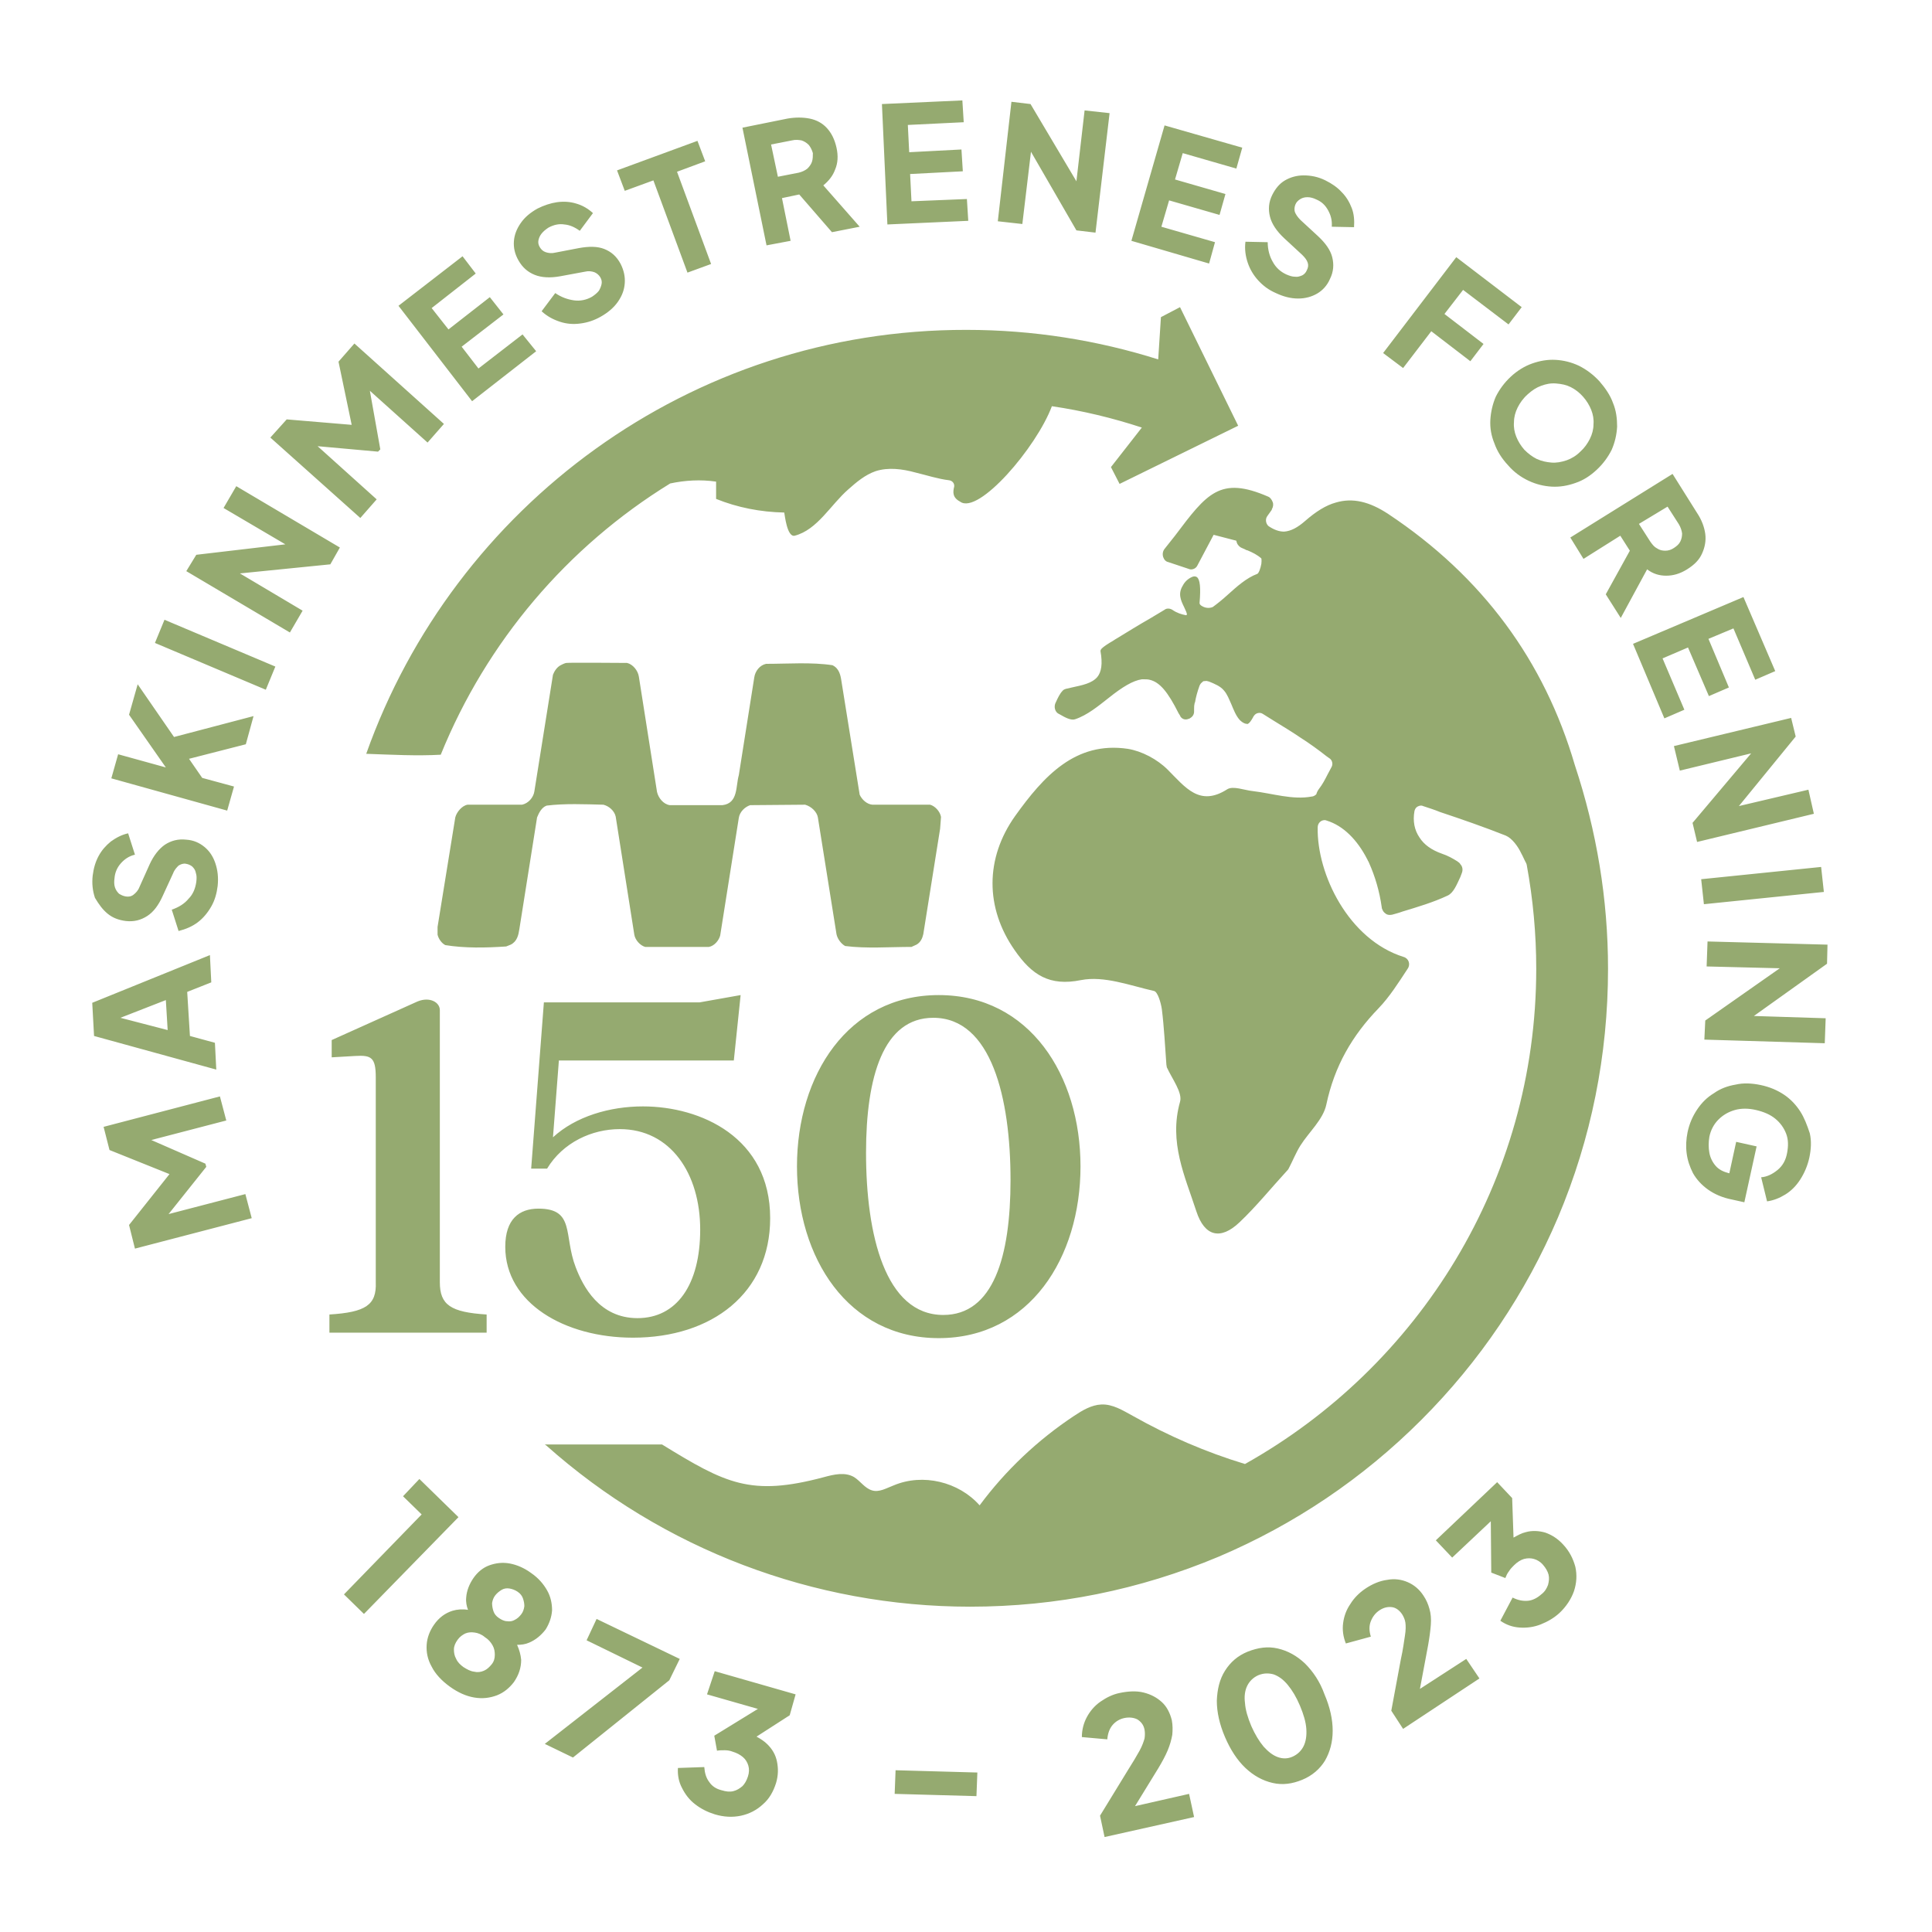 <svg xmlns="http://www.w3.org/2000/svg" xmlns:xlink="http://www.w3.org/1999/xlink" id="Layer_1" x="0px" y="0px" viewBox="0 0 425.2 425.2" style="enable-background:new 0 0 425.2 425.2;" xml:space="preserve"><style type="text/css">	.st0{fill:#95AA70;}</style><g id="Layer_1_00000128472714163057726830000012759464876378109071_"></g><g id="Isolation_Mode">	<g>		<path class="st0" d="M80.6,165.9c5.6,0.2,11.1,0.5,16.4,0.2c10.1-24.9,27.9-45.8,50.5-59.7c3.3-0.7,6.7-0.9,10.1-0.4   c0,1.3,0,2.5,0,3.8c4.7,1.9,9.8,2.9,15,3c0.1,0.4,0.6,5.5,2.3,5.1c5-1.3,7.9-6.8,11.8-10.2c1.8-1.6,3.7-3.2,6-4   c2.8-0.9,5.9-0.5,8.8,0.3c2.5,0.6,4.9,1.4,7.4,1.7c0.7,0.1,1.2,0.7,1.1,1.4c-0.3,1.2-0.4,2.4,1.3,3.3c4,3,16.8-11.9,20.2-21   c6.8,1,13.4,2.6,19.8,4.7l-6.8,8.7l1.9,3.7l26.1-12.8l-12.8-26.1l-4.2,2.2l-0.6,9.3c-13.3-4.2-27.5-6.5-42.2-6.5   C151.8,72.5,99.9,111.5,80.6,165.9z M180,179.9l4.1,25.7c0.2,1,1,2.1,1.9,2.6c4.6,0.6,9.8,0.2,14.6,0.2l1.1-0.5   c0.9-0.5,1.3-1.4,1.5-2.3l3.7-23.2l0.2-2.6c-0.2-1.2-1.3-2.4-2.4-2.7H192c-1.2-0.1-2.3-1.1-2.8-2.2l-4-24.9   c-0.2-1.4-0.5-2.9-2-3.6c-4.6-0.7-9.8-0.3-14.6-0.3c-1.4,0.3-2.4,1.6-2.6,3l-3.4,21.5c-0.7,2.4-0.1,6.2-3.6,6.6h-11.6   c-1.4-0.2-2.5-1.6-2.8-2.9l-4-25.4c-0.2-1.3-1.3-2.7-2.6-3c0,0-12.9-0.1-13.3,0c-0.4,0-1.3,0.5-1.3,0.5c-0.8,0.4-1.4,1.3-1.7,2.1   l-4.1,25.7c-0.2,1.3-1.3,2.6-2.7,2.9h-12c-1.2,0.2-2.4,1.6-2.7,2.8L96.3,204v1.7c0.2,0.9,0.9,1.9,1.7,2.3   c4.3,0.7,8.9,0.6,13.4,0.3l1-0.4c1.4-0.7,1.7-2.1,1.9-3.4l3.9-24.6c0.4-1,1-2.2,2.1-2.6c4-0.5,8.4-0.3,12.5-0.2   c1.2,0.3,2.4,1.3,2.7,2.6l4.1,26c0.2,1.2,1.3,2.4,2.4,2.7h14c1.2-0.2,2.2-1.4,2.5-2.5l4.1-25.9c0.2-1.3,1.3-2.4,2.5-2.8l12.1-0.1   C178.6,177.5,179.8,178.7,180,179.9z M305.5,113.1c-4.1-2.7-7.8-3.6-11.5-2.5c-2.2,0.6-4.4,2-6.7,4c-1.7,1.5-3.2,2.3-4.7,2.4   c-1.1,0-2.2-0.4-3.4-1.2c-0.6-0.5-0.8-1.5-0.3-2.2l1-1.4v-0.1c0.3-0.5,0.4-1.1,0.2-1.6c-0.2-0.5-0.5-1-1-1.2   c-10.6-4.6-13.5-0.7-20.5,8.6c-0.7,0.9-1.5,1.9-2.3,2.9c-0.4,0.5-0.5,1.2-0.3,1.8c0.2,0.6,0.6,1,1.1,1.1l4.5,1.5   c0.1,0,0.2,0.1,0.3,0.1c0.6,0.1,1.3-0.2,1.6-0.8l3.6-6.8l5,1.3c0.1,0.7,0.5,1.2,1,1.5c0.3,0.1,0.6,0.3,0.9,0.4   c0.2,0.1,0.3,0.2,0.5,0.2c1.2,0.5,2.2,1,3.1,1.8c0,0,0.1,0.3,0,1.2c-0.2,1.1-0.6,2.1-0.9,2.2c-2.4,0.9-4.5,2.8-6.5,4.6   c-1.1,1-2.2,1.9-3.3,2.7c-1,0.4-1.9,0.1-2.5-0.3c-0.3-0.2-0.4-0.4-0.4-0.6c0.3-3.4,0.1-5.2-0.6-5.7c-0.3-0.2-0.7-0.2-1.1,0   c-0.9,0.4-1.6,1.1-2,1.9c-0.5,0.8-0.7,1.7-0.5,2.6c0.1,0.6,0.4,1.3,0.8,2.1c0.3,0.7,0.7,1.4,0.6,1.7c0,0-0.1,0.1-0.2,0.1   c-1-0.2-2-0.5-3-1.2c-0.5-0.3-1.2-0.4-1.7,0c-1,0.6-2,1.2-3,1.8c-2.8,1.6-5.2,3.1-7.5,4.5c-0.2,0.1-0.5,0.3-0.8,0.5   c-1.2,0.7-2.1,1.3-2.5,1.7c-0.2,0.2-0.3,0.4-0.3,0.6c0.5,2.8,0.2,4.6-0.7,5.7c-1.2,1.4-3.3,1.8-5.6,2.3c-0.4,0.1-0.9,0.2-1.3,0.3   c-0.3,0.1-0.6,0.2-0.8,0.5c-0.5,0.5-1,1.5-1.4,2.4l-0.1,0.2c-0.4,0.9-0.1,2,0.7,2.4l0.2,0.1c1.2,0.7,2.5,1.4,3.4,1.1   c2.7-0.9,5.1-2.9,7.4-4.7c3-2.4,5.3-3.8,7.3-4.1c0.1,0,0.3,0,0.4,0c0.4,0,0.9,0,1.3,0.1c2.2,0.5,4,2.6,6.4,7.4   c0.1,0.2,0.3,0.4,0.4,0.7c0.4,0.6,1.1,0.8,1.8,0.5c0.1,0,0.3-0.1,0.4-0.2c0.5-0.3,0.8-0.8,0.8-1.4c0-0.1,0-0.2,0-0.3   c0-0.6,0-1,0.1-1.4c0-0.1,0-0.2,0.1-0.3c0.2-1.2,0.5-2.3,1-3.7c0.1-0.2,0.2-0.4,0.3-0.5l0.1-0.1l0.1-0.1c0.1,0,0.1-0.1,0.2-0.2   c0.1,0,0.1-0.1,0.3-0.1c0.1,0,0.1,0,0.2,0c0.3-0.1,0.5,0,0.9,0.1c1.2,0.5,2.5,1,3.3,2c0.7,0.8,1.1,1.9,1.6,3   c0.5,1.2,1,2.5,1.8,3.4c0,0,0.1,0.1,0.2,0.2c0.2,0.2,0.5,0.4,0.7,0.5s0.4,0.2,0.7,0.2c0,0,0.1,0,0.1,0.1l0.1-0.1   c0.4-0.1,0.8-0.8,1.1-1.3c0.1-0.2,0.2-0.4,0.3-0.5c0.4-0.6,1.3-0.8,1.9-0.4c0.8,0.5,1.6,1,2.4,1.5c2.1,1.3,4.1,2.5,6,3.8   c1.6,1,4.1,2.8,5.6,4l0.7,0.5c0.2,0.1,0.3,0.3,0.4,0.4c0.3,0.5,0.3,1.1,0,1.6s-0.5,1-0.8,1.5c-0.6,1.2-1.2,2.3-1.9,3.2   c-0.3,0.4-0.5,0.8-0.6,1.2c-0.3,0.3-0.7,0.5-1,0.5c-4.2,0.8-8.7-0.7-13-1.2c-1.9-0.2-4.3-1.2-5.6-0.4c-6.1,3.9-9.2-0.4-13.1-4.3   c-2.3-2.3-5.7-4.1-8.8-4.6c-11.5-1.7-18.5,6-24.8,14.8c-6.6,9.3-6.6,20.2-0.1,29.5c3.8,5.5,7.7,8,14.6,6.6   c5.1-1,10.8,1.2,16.1,2.4c0.8,0.2,1.5,2.6,1.7,4c0.5,4,0.7,8.1,1,12.2c0,0.2,0.1,0.4,0.1,0.6c1.2,2.6,3.5,5.6,2.9,7.6   c-2.5,8.9,1.1,16.4,3.6,24.1c1.8,5.5,5.3,6.4,9.5,2.4c3.7-3.5,7-7.6,10.5-11.4c0.1-0.1,0.2-0.2,0.3-0.4c0.9-1.7,1.6-3.5,2.6-5.1   c1.9-3,5-5.7,5.7-9c1.8-8.5,5.7-15.2,11.5-21.2c2.4-2.5,4.3-5.5,6.4-8.7c0.7-1,0.2-2.3-0.9-2.6c-12.1-3.8-19.1-18.2-18.9-28.5   c0-1,0.8-1.7,1.7-1.6c0.1,0,0.2,0.1,0.3,0.1c3.6,1.1,6.7,4.2,8.9,8.5c0.1,0.1,0.1,0.3,0.2,0.4c0.1,0.1,0.1,0.2,0.2,0.4   c1.3,2.9,2.3,6.2,2.8,9.8c0,0.2,0.1,0.4,0.2,0.6c0.1,0.3,0.4,0.6,0.7,0.8c0.4,0.3,0.9,0.3,1.4,0.2c0.7-0.2,1.5-0.4,2.3-0.7   c3.3-1,6.7-2,9.9-3.5c1.3-0.6,2-2.4,2.8-4.1c0.1-0.3,0.2-0.5,0.3-0.8c0.3-0.7,0.2-1.5-0.3-2c-0.1-0.2-0.3-0.4-0.5-0.5l-0.1-0.1   c-1.1-0.7-2.2-1.3-3.4-1.7c-2.3-0.8-4-2-5-3.6c-1.1-1.6-1.5-3.6-1.1-5.8c0.1-0.4,0.3-0.8,0.7-1c0.4-0.2,0.8-0.3,1.2-0.1   c1.2,0.4,2.5,0.8,3.7,1.3c4.8,1.6,9.7,3.3,14.5,5.2c1.4,0.6,2.7,2.4,3.4,3.9c0.4,0.7,0.7,1.5,1.1,2.2l0.1,0.3   c1.4,7.6,2.1,15.3,2.1,22.9c0,46.8-25.9,87.6-64.1,109c-8.6-2.6-16.9-6.2-24.7-10.6c-2.2-1.2-4.4-2.6-6.9-2.5   c-2.2,0.1-4.2,1.3-6,2.5c-8,5.3-15.1,12-20.8,19.7c-4.6-5.2-12.5-7.1-18.9-4.4c-1.6,0.6-3.2,1.6-4.8,1.1s-2.5-2-3.9-2.9   c-2-1.2-4.5-0.6-6.7,0c-16.1,4.3-21.6,1.4-35.6-7.2h-25.8l0.3,0.2c25.7,22.9,58.9,35.5,93.3,35.5c19,0,37.3-3.7,54.7-11   c16.7-7.1,31.7-17.2,44.6-30.1s23-27.9,30.1-44.6c7.3-17.3,11-35.7,11-54.7c0-15.3-2.5-30.3-7.3-44.8   C339.9,145.5,326.3,126.9,305.5,113.1z M92.3,325.5l-3.6,3.8l4.1,4l-17.1,17.6l4.4,4.3l20.8-21.3L92.3,325.5z M121.5,354.4   c0-1.5-0.3-3-1.1-4.4c-0.8-1.4-1.9-2.7-3.5-3.8c-1.5-1.1-3.1-1.8-4.7-2.1c-1.6-0.3-3.1-0.1-4.5,0.4s-2.6,1.5-3.5,2.8   s-1.5,2.8-1.6,4.3c-0.1,1,0.1,1.9,0.4,2.7c-1.2-0.2-2.4-0.1-3.4,0.2c-1.6,0.5-3,1.5-4.1,3.1c-0.9,1.3-1.5,2.8-1.6,4.4   s0.2,3.2,1.1,4.8c0.8,1.6,2.2,3.1,4,4.4s3.6,2.1,5.4,2.4s3.4,0.1,5-0.5c1.5-0.6,2.7-1.6,3.7-2.9c1.1-1.6,1.6-3.2,1.6-4.9   c-0.1-1.1-0.4-2.2-0.9-3.3c0.9,0,1.8-0.1,2.7-0.5c1.4-0.6,2.6-1.6,3.6-2.9C120.9,357.3,121.4,355.9,121.5,354.4z M108.2,366.3   c-0.5,0.6-1,1.1-1.7,1.4s-1.4,0.4-2.2,0.2c-0.8-0.1-1.5-0.5-2.3-1c-0.7-0.5-1.3-1.1-1.6-1.8c-0.4-0.7-0.5-1.4-0.5-2.1   s0.3-1.4,0.8-2.1s1.1-1.1,1.7-1.4c0.7-0.3,1.4-0.3,2.1-0.2c0.7,0.1,1.5,0.4,2.2,1c0.8,0.5,1.3,1.1,1.7,1.8   c0.4,0.7,0.5,1.4,0.5,2.1C108.9,365,108.7,365.7,108.2,366.3z M114.7,355.3c-0.4,0.5-0.8,0.9-1.4,1.2c-0.5,0.3-1.1,0.4-1.7,0.3   c-0.6,0-1.2-0.3-1.8-0.7c-0.6-0.4-1-0.9-1.2-1.5s-0.3-1.2-0.3-1.8c0.1-0.6,0.3-1.2,0.7-1.7c0.4-0.5,0.9-0.9,1.4-1.2   c0.5-0.3,1.1-0.4,1.7-0.3s1.2,0.3,1.8,0.7c0.6,0.4,1,0.9,1.2,1.5s0.3,1.1,0.3,1.7C115.3,354.2,115.1,354.8,114.7,355.3z    M131.3,356.3l-2.2,4.7l12.3,6l-21.5,16.8l6.2,3l21.2-17l2.3-4.7L131.3,356.3z M155.6,372.9l11.2,3.2l-9.6,5.9l0.6,3.3   c0.5-0.1,1.1-0.1,1.7-0.1c0.6,0,1.2,0.1,1.7,0.3c1,0.3,1.7,0.7,2.3,1.2s1,1.2,1.2,1.9c0.2,0.7,0.2,1.5-0.1,2.4s-0.7,1.6-1.2,2.1   c-0.6,0.5-1.2,0.9-2,1.1s-1.6,0.1-2.6-0.2c-1.2-0.3-2.1-0.9-2.7-1.8c-0.7-0.9-1-2-1.1-3.3l-5.8,0.2c-0.1,1.6,0.2,3.1,0.9,4.4   c0.7,1.4,1.6,2.6,2.9,3.6c1.3,1,2.7,1.7,4.3,2.2c2,0.6,3.9,0.7,5.8,0.3c1.8-0.4,3.4-1.2,4.8-2.5c1.4-1.2,2.3-2.8,2.9-4.7   c0.5-1.7,0.5-3.2,0.2-4.7s-1-2.7-2.1-3.8c-0.7-0.7-1.5-1.2-2.4-1.7l7.3-4.7l1.3-4.6l-17.8-5.1L155.6,372.9z M196.9,394.8l0.2-5.2   l18,0.5l-0.2,5.2L196.9,394.8z M249.8,397.5l5.1-8.3c0.9-1.5,1.6-2.8,2.1-4s0.8-2.3,1-3.4c0.1-1.1,0.1-2.1-0.1-3.2   c-0.4-1.6-1.1-3-2.2-4c-1.1-1-2.4-1.7-4-2.1s-3.4-0.3-5.3,0.1c-1.5,0.3-2.9,1-4.2,1.9s-2.3,2.1-3,3.4s-1.1,2.8-1.1,4.4l5.6,0.5   c0.1-1.3,0.5-2.4,1.2-3.2c0.7-0.8,1.6-1.3,2.6-1.5s2-0.1,2.8,0.3c0.8,0.5,1.4,1.2,1.6,2.3c0.1,0.6,0.1,1.2,0,1.9   c-0.2,0.7-0.5,1.6-1.1,2.7s-1.5,2.6-2.7,4.5l-6,9.8l1,4.7l19.7-4.4l-1.1-5.1L249.8,397.5z M287.2,366.1c-1.8-1.7-3.8-2.8-6-3.3   s-4.3-0.2-6.6,0.7c-2.2,0.9-3.8,2.3-5,4.2c-1.2,1.9-1.7,4.1-1.8,6.6c0,2.5,0.6,5.2,1.8,8c1.2,2.8,2.7,5.1,4.5,6.8   c1.8,1.7,3.8,2.8,6,3.3s4.3,0.2,6.5-0.7c2.2-0.9,3.9-2.4,5-4.2c1.1-1.9,1.7-4.1,1.7-6.6s-0.6-5.2-1.8-8   C290.5,370.1,289,367.9,287.2,366.1z M286.9,384.3c-0.5,1-1.3,1.8-2.4,2.3s-2.2,0.5-3.3,0.1c-1.1-0.4-2.1-1.2-3.1-2.3   c-1-1.2-1.9-2.7-2.7-4.5c-0.8-1.9-1.3-3.6-1.4-5.1c-0.2-1.5,0-2.8,0.5-3.8s1.3-1.8,2.4-2.3c1.2-0.5,2.3-0.5,3.4-0.2   c1.1,0.4,2.1,1.1,3.1,2.3c1,1.2,1.9,2.7,2.7,4.6c0.8,1.9,1.3,3.6,1.4,5.1S287.4,383.3,286.9,384.3z M312.5,371.7l1.8-9.6   c0.3-1.7,0.5-3.2,0.6-4.5s0-2.5-0.3-3.5c-0.3-1.1-0.7-2-1.3-2.9c-0.9-1.4-2.1-2.4-3.5-3s-2.9-0.8-4.5-0.5c-1.6,0.2-3.3,0.9-4.9,2   c-1.3,0.9-2.4,2-3.2,3.3c-0.9,1.3-1.4,2.7-1.6,4.2s0,3,0.6,4.5l5.5-1.5c-0.4-1.3-0.4-2.4,0-3.4s1-1.8,1.9-2.4s1.8-0.8,2.7-0.7   c0.9,0.1,1.7,0.7,2.3,1.6c0.3,0.5,0.6,1.1,0.7,1.8c0.1,0.7,0.1,1.7-0.1,2.9c-0.2,1.2-0.4,3-0.9,5.2l-2.1,11.3l2.6,4l16.8-11.1   l-2.9-4.3L312.5,371.7z M344,339.9c-1.2-1.3-2.5-2.1-3.9-2.6c-1.4-0.4-2.9-0.5-4.3-0.1c-0.9,0.2-1.8,0.7-2.7,1.2l-0.3-8.7   l-3.3-3.5L316,339l3.6,3.8l8.5-8l0.1,11.3l3.1,1.2c0.2-0.5,0.4-1,0.8-1.5c0.3-0.5,0.7-0.9,1.1-1.3c0.7-0.7,1.5-1.2,2.2-1.4   c0.8-0.2,1.5-0.2,2.2,0s1.4,0.6,2,1.3c0.6,0.7,1,1.4,1.2,2.1c0.2,0.8,0.1,1.5-0.1,2.3c-0.3,0.8-0.7,1.5-1.5,2.1   c-0.9,0.8-1.9,1.3-2.9,1.4c-1.1,0.1-2.2-0.1-3.4-0.7l-2.7,5.1c1.3,0.9,2.7,1.4,4.3,1.5c1.5,0.1,3.1-0.1,4.6-0.7s2.9-1.4,4.1-2.5   c1.5-1.4,2.6-3.1,3.2-4.8c0.6-1.8,0.7-3.6,0.3-5.4C346.2,343,345.4,341.4,344,339.9z M37.1,267.2l8.3-10.4l-0.2-0.7l-11.9-5.2   l16.5-4.3l-1.4-5.3L22.8,248l1.3,5.1l13.2,5.3l-8.9,11.2l1.3,5.2l25.7-6.7l-1.4-5.3L37.1,267.2z M47.3,229.5l-5.5-1.5l-0.6-9.7   l5.3-2.1l-0.3-6l-25.9,10.5l0.4,7.3l26.9,7.4L47.3,229.5z M26.5,224l10-3.9l0.4,6.6L26.5,224z M23.7,201.1c1.1,0.9,2.4,1.4,4,1.6   c1.8,0.2,3.3-0.2,4.7-1.1c1.4-0.9,2.5-2.4,3.4-4.4l2.3-5c0.3-0.8,0.8-1.3,1.2-1.7c0.5-0.3,1-0.5,1.6-0.4s1,0.3,1.4,0.6   c0.4,0.4,0.7,0.8,0.8,1.4c0.2,0.6,0.2,1.2,0.1,2c-0.2,1.4-0.7,2.7-1.7,3.7c-0.9,1.1-2.2,1.9-3.7,2.4l1.5,4.7c1.6-0.4,3-1,4.2-1.9   s2.2-2.1,3-3.5s1.2-2.9,1.4-4.5c0.2-1.9,0-3.5-0.5-5s-1.3-2.7-2.4-3.6c-1.1-0.9-2.4-1.5-4-1.6c-1.8-0.2-3.3,0.2-4.7,1.1   c-1.3,0.9-2.5,2.4-3.4,4.4l-2.2,4.9c-0.3,0.8-0.8,1.3-1.3,1.7s-1.1,0.5-1.7,0.4s-1-0.3-1.5-0.6c-0.4-0.4-0.7-0.8-0.9-1.4   c-0.2-0.6-0.2-1.3-0.1-2c0.1-1.3,0.6-2.4,1.4-3.3c0.8-0.9,1.8-1.6,3.1-1.9l-1.5-4.7c-1.4,0.3-2.7,1-3.8,1.8   c-1.1,0.9-2,1.9-2.7,3.2s-1.1,2.7-1.3,4.3c-0.2,1.8,0,3.4,0.5,4.9C21.8,199.1,22.6,200.2,23.7,201.1z M30.3,150.6l-1.9,6.7   l8.1,11.6L26,166l-1.5,5.3l25.5,7.1l1.5-5.3l-7-1.9l-2.9-4.2l12.5-3.2l1.7-6.2l-17.5,4.6L30.3,150.6z M34.1,141.5l2.1-5.1   l24.4,10.3l-2.1,5.1L34.1,141.5z M49.2,111.8l13.6,8l-19.6,2.3l-2.2,3.6l22.8,13.5l2.8-4.8l-13.8-8.2l19.9-2l2.1-3.7L52,107   L49.2,111.8z M74.5,79.6l2.9,13.9l-14.3-1.2l-3.6,4L79.3,114l3.6-4.1l-13-11.7l13.3,1.2l0.5-0.5L81.4,86l12.7,11.4l3.6-4.1   L78,75.6L74.5,79.6z M105.3,81.1l-3.7-4.8l9.2-7.1l-3-3.8l-9.1,7.1L95,67.8l9.7-7.6l-2.9-3.8L87.7,67.3l16.2,21l14.1-11l-3-3.7   L105.3,81.1z M133,54.8c-1.5-0.6-3.4-0.6-5.6-0.2l-5.2,1c-0.8,0.2-1.5,0.1-2.1-0.1c-0.6-0.2-1-0.6-1.3-1.1s-0.4-1-0.3-1.5   s0.3-1,0.7-1.5c0.4-0.5,0.9-0.9,1.5-1.3c1.1-0.6,2.3-0.9,3.5-0.7c1.2,0.1,2.3,0.6,3.4,1.4l2.9-3.9c-1.1-1-2.3-1.7-3.7-2.1   c-1.3-0.4-2.7-0.5-4.2-0.3c-1.4,0.2-2.9,0.7-4.3,1.4c-1.6,0.9-2.8,1.9-3.7,3.2c-0.9,1.3-1.4,2.6-1.5,4s0.2,2.8,1,4.2   c0.9,1.6,2.1,2.6,3.6,3.2c1.5,0.6,3.4,0.7,5.6,0.3l5.4-1c0.8-0.2,1.5-0.1,2.1,0.1c0.5,0.2,1,0.6,1.3,1.1s0.4,1,0.3,1.5   c-0.1,0.5-0.3,1-0.6,1.5c-0.4,0.5-0.9,0.9-1.5,1.3c-1.2,0.7-2.6,1-4,0.8s-2.8-0.7-4.1-1.6l-3,4c1.2,1.1,2.5,1.8,4,2.3   s3,0.6,4.5,0.4c1.6-0.2,3.1-0.7,4.5-1.5c1.6-0.9,2.9-2,3.8-3.3c0.9-1.3,1.4-2.6,1.5-4.1c0.1-1.4-0.2-2.8-0.9-4.2   C135.7,56.4,134.5,55.4,133,54.8z M155.2,35.5l-1.7-4.5l-17.7,6.5l1.7,4.5l6.3-2.3l7.5,20.3l5.2-1.9L149,37.8L155.2,35.5z    M183.8,37.3c0.6-1.4,0.7-3,0.3-4.8s-1.1-3.2-2.1-4.3c-1-1.1-2.3-1.8-3.8-2.1c-1.5-0.3-3.2-0.3-4.9,0l-9.9,2l5.3,25.9l5.3-1   l-1.9-9.4l3.8-0.8l7.2,8.3l6.1-1.2l-8-9.1C182.4,39.8,183.3,38.7,183.8,37.3z M178.7,35.6c-0.2,0.6-0.6,1.1-1,1.5   c-0.5,0.4-1.1,0.7-1.9,0.9l-4.6,0.9l-1.5-7.1l4.6-0.9c0.8-0.2,1.5-0.1,2.1,0c0.6,0.2,1.1,0.5,1.6,1c0.4,0.5,0.7,1.1,0.9,1.8   C178.9,34.3,178.9,35,178.7,35.6z M200.6,44.3l-0.3-6l11.6-0.6l-0.3-4.8l-11.5,0.6l-0.3-6l12.3-0.6l-0.3-4.8l-17.7,0.8l1.2,26.5   l17.8-0.8l-0.3-4.8L200.6,44.3z M236.9,39.9l-10.1-17l-4.2-0.5l-3,26.3l5.4,0.6l1.9-15.9l10,17.3l4.2,0.5l3.1-26.3l-5.5-0.6   L236.9,39.9z M249,53l17.1,5l1.3-4.7l-11.8-3.4l1.7-5.8l11.1,3.2l1.3-4.6l-11.1-3.2l1.7-5.8l11.8,3.4l1.3-4.6l-17.1-4.9L249,53z    M295.3,42.3c-1-1.1-2.2-1.9-3.6-2.6c-1.6-0.8-3.2-1.1-4.8-1.1c-1.5,0-2.9,0.4-4.1,1.1c-1.2,0.7-2.1,1.8-2.8,3.2   c-0.8,1.6-0.9,3.2-0.5,4.8s1.5,3.2,3.1,4.7l4,3.7c0.6,0.6,1,1.1,1.2,1.7c0.2,0.6,0.1,1.1-0.2,1.7c-0.2,0.5-0.6,0.9-1,1.1   c-0.5,0.2-1,0.4-1.6,0.3c-0.6,0-1.2-0.2-1.9-0.5c-1.3-0.6-2.3-1.5-3-2.8c-0.7-1.2-1.1-2.7-1.1-4.3l-4.9-0.1   c-0.2,1.6,0,3.1,0.5,4.6s1.3,2.8,2.3,3.9c1.1,1.2,2.3,2.1,3.9,2.8c1.7,0.8,3.3,1.2,4.9,1.2s3-0.4,4.2-1.1c1.2-0.7,2.2-1.8,2.8-3.2   c0.8-1.6,0.9-3.2,0.5-4.8s-1.5-3.1-3.1-4.6l-3.9-3.6c-0.6-0.6-1-1.2-1.2-1.7c-0.2-0.6-0.1-1.2,0.1-1.7s0.6-0.9,1.1-1.2   s1-0.4,1.6-0.4s1.3,0.2,1.9,0.5c1.2,0.5,2,1.3,2.6,2.4c0.6,1.1,0.9,2.2,0.8,3.6L298,50c0.1-1.5,0-2.9-0.5-4.2   S296.3,43.3,295.3,42.3z M322,63.8l10,7.6l2.9-3.8l-14.4-11l-16.1,21.1l4.4,3.3l6.2-8.1l8.6,6.6l2.9-3.8l-8.6-6.6L322,63.8z    M351.4,103.4c1.4-1.3,2.5-2.8,3.3-4.4c0.7-1.6,1.1-3.3,1.2-5.1c0-1.8-0.2-3.5-0.9-5.2c-0.6-1.7-1.7-3.3-3-4.8   c-1.4-1.5-2.9-2.6-4.5-3.4c-1.7-0.8-3.4-1.2-5.1-1.3c-1.8-0.1-3.5,0.2-5.2,0.8c-1.7,0.6-3.3,1.6-4.7,2.9c-1.4,1.3-2.5,2.8-3.3,4.4   c-0.7,1.6-1.1,3.4-1.2,5.1c-0.1,1.8,0.2,3.5,0.9,5.2c0.6,1.7,1.6,3.3,3,4.8c1.3,1.5,2.8,2.6,4.5,3.4s3.4,1.2,5.1,1.3   c1.8,0.1,3.5-0.2,5.2-0.8C348.5,105.7,350,104.7,351.4,103.4z M341.4,101.8c-1.1-0.1-2.1-0.3-3.2-0.8c-1-0.5-1.9-1.2-2.7-2   c-0.8-0.9-1.4-1.9-1.8-2.9s-0.6-2.1-0.5-3.2c0-1.1,0.3-2.2,0.8-3.2s1.2-2,2.2-2.9s1.9-1.5,3-1.9s2.1-0.6,3.3-0.5s2.2,0.3,3.2,0.8   s1.9,1.2,2.7,2.1c0.8,0.9,1.4,1.9,1.8,2.9s0.6,2.1,0.5,3.2c0,1.1-0.3,2.2-0.8,3.2s-1.2,2-2.1,2.8c-0.9,0.9-1.9,1.5-3,1.9   C343.6,101.7,342.5,101.9,341.4,101.8z M366.7,126.7c1.5,0,3-0.4,4.6-1.4s2.7-2.1,3.3-3.5c0.6-1.3,0.9-2.8,0.7-4.3   c-0.2-1.5-0.8-3.1-1.8-4.6l-5.4-8.6l-22.5,14l2.9,4.7l8.1-5.1l2.1,3.3l-5.3,9.6l3.3,5.2l5.8-10.7   C363.8,126.3,365.2,126.7,366.7,126.7z M367,111.5l2.5,3.9c0.4,0.7,0.6,1.3,0.7,2c0,0.6-0.1,1.2-0.4,1.8c-0.3,0.6-0.8,1-1.4,1.4   s-1.2,0.6-1.9,0.6c-0.6,0-1.2-0.1-1.8-0.5c-0.6-0.3-1-0.8-1.5-1.5l-2.5-3.9L367,111.5z M365.9,144.9l5.6-2.4l4.6,10.7l4.4-1.9   l-4.5-10.7l5.5-2.3l4.8,11.3l4.4-1.9l-7-16.3l-24.3,10.3l6.9,16.4l4.4-1.9L365.9,144.9z M372.5,181.1l1,4.2l25.7-6.2l-1.2-5.3   l-15.3,3.6l12.5-15.3l-1-4.1l-25.8,6.2l1.3,5.4l15.7-3.8L372.5,181.1z M374.4,193.5l26.4-2.7l0.6,5.5L375,199L374.4,193.5z    M402.2,207.9l-26.4-0.7l-0.2,5.5l16.1,0.4l-16.4,11.5l-0.2,4.2l26.5,0.8l0.2-5.5l-15.8-0.5l16.1-11.5L402.2,207.9z M396.2,244.6   c-0.9-1.4-2.1-2.7-3.6-3.7s-3.2-1.7-5.1-2.1c-1.9-0.4-3.8-0.5-5.5-0.1c-1.8,0.3-3.4,0.9-4.8,1.9c-1.5,0.9-2.7,2.1-3.7,3.6   s-1.7,3.1-2.1,5c-0.3,1.5-0.4,3-0.2,4.6c0.2,1.6,0.7,3,1.4,4.4c0.8,1.4,1.9,2.6,3.3,3.6s3.2,1.8,5.3,2.2l2.7,0.6l2.7-12.3l-4.5-1   l-1.5,6.9h-0.1c-1.2-0.3-2.2-0.8-2.9-1.6c-0.7-0.8-1.2-1.8-1.4-2.9c-0.2-1.1-0.2-2.3,0-3.5c0.3-1.5,1-2.8,2-3.8s2.2-1.7,3.6-2.1   c1.4-0.4,3-0.4,4.7,0s3.1,1,4.2,1.9s1.9,2,2.4,3.3s0.5,2.7,0.2,4.3s-1,2.8-2.1,3.7s-2.3,1.5-3.6,1.6l1.3,5.3   c1.4-0.2,2.7-0.7,4-1.5s2.4-1.9,3.3-3.3s1.6-3,2-4.8c0.4-1.9,0.5-3.7,0.1-5.4C397.7,247.6,397.1,246,396.2,244.6z M72.5,289.3v4   h34.6v-4c-7.9-0.5-10.3-2.1-10.3-7.1v-59.9c0-1.7-2.2-3-4.9-1.9L73,228.9v3.8l5.2-0.3c3.5-0.2,4.5,0.3,4.5,4.7v45.1   C82.9,287.2,80.5,288.8,72.5,289.3z M139.3,294.4c17.4,0,30.2-9.8,30.2-26.3c0-17.8-15.3-24.6-28-24.6c-7.3,0-14.8,2.2-19.8,6.8   l1.3-16.9h38.5L163,219l-9,1.6h-34.3l-2.8,36.6h3.5c3.5-5.8,9.9-8.7,16-8.7c11.2,0,17.7,9.8,17.7,22.1c0,12.2-5.2,19.5-13.8,19.5   c-8.4,0-12-7-13.6-11.2c-2.7-7-0.1-12.9-8.2-12.9c-4.2,0-7.3,2.3-7.3,8.4C111.2,286.8,124.3,294.4,139.3,294.4z M206.6,219   c-20,0-31.2,17.7-31.2,37.7c0,20.1,11.2,37.8,31.2,37.8s31.2-17.7,31.2-37.8C237.8,236.7,226.6,219,206.6,219z M207.6,289.4   c-12.8,0-17-17.7-17-35.7c0-16.7,3.8-29.7,14.8-29.7c12.8,0,17,17.7,17,35.7C222.4,276.6,218.6,289.4,207.6,289.4z"></path>	</g></g></svg>